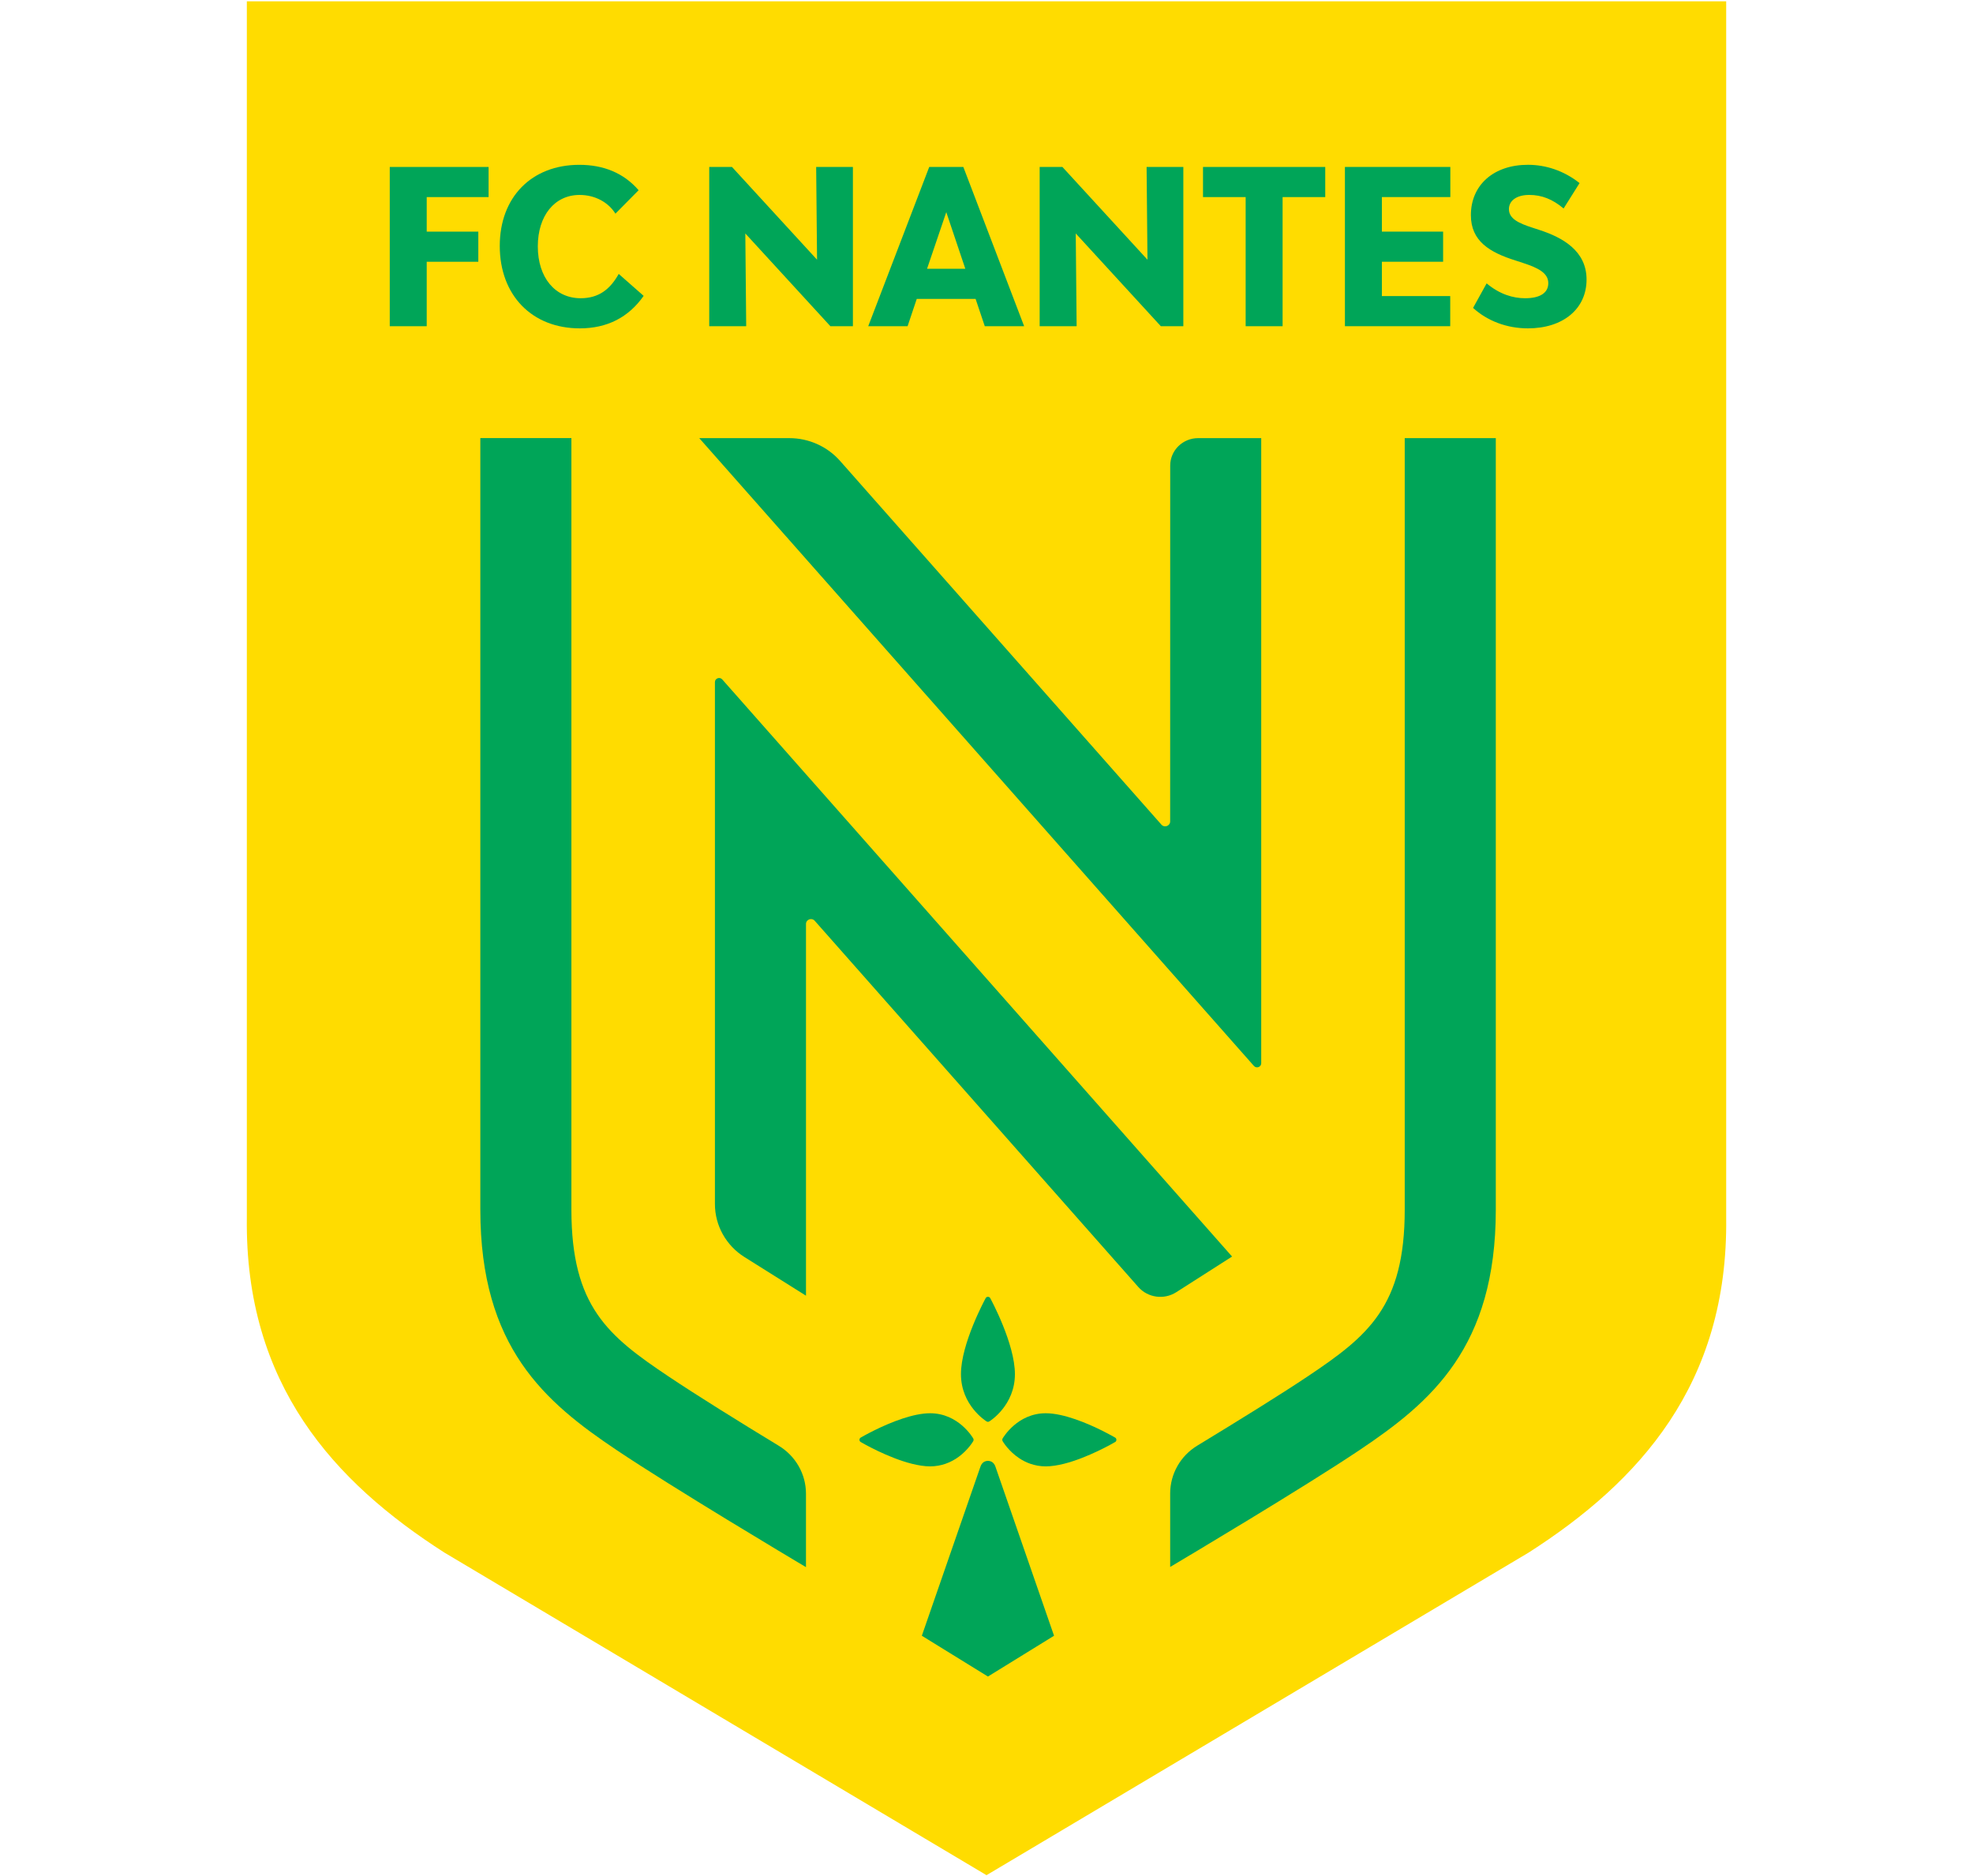 <?xml version="1.0" encoding="UTF-8" standalone="no"?>
<svg
   id="svg1190"
   version="1.1"
   viewBox="0 0 1000 951"
   height="951mm"
   width="1000mm"
   sodipodi:docname="fc-nantes.svg"
   inkscape:version="1.2.2 (732a01da63, 2022-12-09)"
   xmlns:inkscape="http://www.inkscape.org/namespaces/inkscape"
   xmlns:sodipodi="http://sodipodi.sourceforge.net/DTD/sodipodi-0.dtd"
   xmlns="http://www.w3.org/2000/svg"
   xmlns:svg="http://www.w3.org/2000/svg"
   xmlns:rdf="http://www.w3.org/1999/02/22-rdf-syntax-ns#"
   xmlns:cc="http://creativecommons.org/ns#"
   xmlns:dc="http://purl.org/dc/elements/1.1/">
  <sodipodi:namedview
     pagecolor="#ffffff"
     bordercolor="#666666"
     borderopacity="1"
     objecttolerance="10"
     gridtolerance="10"
     guidetolerance="10"
     inkscape:pageopacity="0"
     inkscape:pageshadow="2"
     inkscape:window-width="1920"
     inkscape:window-height="1009"
     id="namedview878"
     showgrid="false"
     inkscape:zoom="0.15220654"
     inkscape:cx="1363.2791"
     inkscape:cy="2246.9468"
     inkscape:window-x="1912"
     inkscape:window-y="-8"
     inkscape:window-maximized="1"
     inkscape:current-layer="svg1190"
     inkscape:showpageshadow="2"
     inkscape:pagecheckerboard="0"
     inkscape:deskcolor="#d1d1d1"
     inkscape:document-units="mm"
     inkscape:lockguides="false" />
  <defs
     id="defs1184">
    <clipPath
       id="clipPath312"
       clipPathUnits="userSpaceOnUse">
      <path
         id="path310"
         d="M 0,0 H 595.276 V 765.354 H 0 Z" />
    </clipPath>
    <clipPath
       id="clipPath344"
       clipPathUnits="userSpaceOnUse">
      <path
         id="path342"
         d="M 0,0 H 595.276 V 765.354 H 0 Z" />
    </clipPath>
  </defs>
  <g
     id="g369"
     transform="matrix(7.295,0,0,7.179,125.087,0.661)">
    <path
       id="path975"
       style="fill:#ffdc00;fill-opacity:1;stroke:none;stroke-width:0.356px;stroke-linecap:butt;stroke-linejoin:miter;stroke-opacity:1"
       d="M 0.003,0 V 85.858 C -0.147,97.656 6.078,104.536 13.722,109.513 l 37.672,22.779 37.672,-22.779 C 96.71,104.536 102.935,97.656 102.785,85.858 V 0 Z"
       sodipodi:nodetypes="cccccccc" />
    <g
       transform="matrix(1.344,0,0,1.344,-118.044,-156.09)"
       id="layer1"
       style="fill:#00a558;fill-opacity:1">
      <g
         transform="matrix(0.954,0,0,-0.954,-69.953,675.195)"
         id="g1182"
         style="fill:#00a558;fill-opacity:1">
        <g
           id="g302"
           transform="translate(175.141,575.233)"
           style="fill:#00a558;fill-opacity:1">
          <path
             d="M 0,0 V -1.902 H 2.796 V -3.561 H 0 V -7.11 H -2.003 V 1.659 H 3.353 V 0 Z"
             style="fill:#00a558;fill-opacity:1;fill-rule:nonzero;stroke:none"
             id="path304" />
        </g>
        <g
           id="g306"
           style="fill:#00a558;fill-opacity:1">
          <g
             id="g308"
             clip-path="url(#clipPath312)"
             style="fill:#00a558;fill-opacity:1">
            <g
               id="g314"
               transform="translate(179.099,572.543)"
               style="fill:#00a558;fill-opacity:1">
              <path
                 d="m 0,0 c 0,2.69 1.73,4.467 4.313,4.467 1.292,0 2.394,-0.438 3.211,-1.398 L 6.268,1.777 c -0.379,0.617 -1.09,1.031 -1.943,1.031 -1.351,0 -2.263,-1.137 -2.263,-2.832 0,-1.718 0.936,-2.855 2.322,-2.855 0.984,0 1.6,0.497 2.062,1.339 L 7.797,-2.749 C 6.979,-3.934 5.818,-4.538 4.337,-4.538 1.742,-4.538 0,-2.713 0,0"
                 style="fill:#00a558;fill-opacity:1;fill-rule:nonzero;stroke:none"
                 id="path316" />
            </g>
          </g>
        </g>
        <g
           id="g318"
           transform="translate(190.45,576.892)"
           style="fill:#00a558;fill-opacity:1">
          <path
             d="M 0,0 H 1.232 L 5.842,-5.107 5.794,0 H 7.785 V -8.768 H 6.564 L 1.955,-3.661 2.003,-8.768 H 0 Z"
             style="fill:#00a558;fill-opacity:1;fill-rule:nonzero;stroke:none"
             id="path320" />
        </g>
        <g
           id="g322"
           transform="translate(204.883,569.628)"
           style="fill:#00a558;fill-opacity:1">
          <path
             d="m 0,0 h -3.188 l -0.497,-1.505 h -2.133 l 3.306,8.769 h 1.848 L 2.631,-1.505 H 0.498 Z M -0.557,1.659 -1.588,4.775 -2.63,1.659 Z"
             style="fill:#00a558;fill-opacity:1;fill-rule:nonzero;stroke:none"
             id="path324" />
        </g>
        <g
           id="g326"
           transform="translate(208.355,576.892)"
           style="fill:#00a558;fill-opacity:1">
          <path
             d="M 0,0 H 1.232 L 5.842,-5.107 5.794,0 h 1.991 v -8.768 h -1.22 l -4.61,5.107 0.048,-5.107 H 0 Z"
             style="fill:#00a558;fill-opacity:1;fill-rule:nonzero;stroke:none"
             id="path328" />
        </g>
        <g
           id="g330"
           transform="translate(223.83,575.233)"
           style="fill:#00a558;fill-opacity:1">
          <path
             d="M 0,0 H -2.311 V -7.11 H -4.313 V 0 H -6.624 V 1.659 H 0 Z"
             style="fill:#00a558;fill-opacity:1;fill-rule:nonzero;stroke:none"
             id="path332" />
        </g>
        <g
           id="g334"
           transform="translate(230.602,569.783)"
           style="fill:#00a558;fill-opacity:1">
          <path
             d="M 0,0 V -1.659 H -5.706 V 7.11 H 0.006 V 5.451 H -3.703 V 3.549 h 3.318 V 1.89 H -3.703 V 0 Z"
             style="fill:#00a558;fill-opacity:1;fill-rule:nonzero;stroke:none"
             id="path336" />
        </g>
        <g
           id="g338"
           style="fill:#00a558;fill-opacity:1">
          <g
             id="g340"
             clip-path="url(#clipPath344)"
             style="fill:#00a558;fill-opacity:1">
            <g
               id="g346"
               transform="translate(231.84,569.131)"
               style="fill:#00a558;fill-opacity:1">
              <path
                 d="M 0,0 0.735,1.351 C 1.446,0.747 2.168,0.533 2.82,0.533 c 0.794,0 1.256,0.285 1.256,0.83 0,0.557 -0.545,0.841 -1.374,1.114 l -0.391,0.13 c -1.41,0.45 -2.429,1.066 -2.429,2.5 0,1.659 1.232,2.773 3.092,2.773 0.96,0 1.943,-0.32 2.797,-1.007 L 4.906,5.474 C 4.313,5.984 3.721,6.221 3.045,6.221 2.37,6.221 1.943,5.913 1.943,5.439 1.943,4.906 2.489,4.657 3.211,4.42 L 3.602,4.29 C 4.858,3.875 6.15,3.14 6.15,1.564 6.15,-0.059 4.87,-1.126 2.974,-1.126 1.837,-1.126 0.782,-0.723 0,0"
                 style="fill:#00a558;fill-opacity:1;fill-rule:nonzero;stroke:none"
                 id="path348" />
            </g>
            <g
               id="g350"
               transform="translate(215.427,503.853)"
               style="fill:#00a558;fill-opacity:1">
              <path
                 d="m 0,0 c 0,1.074 0.556,2.071 1.471,2.635 2.16,1.333 4.47,2.783 5.995,3.821 3.252,2.214 5.244,3.841 5.244,9.169 v 42.484 h 4.935 V 15.625 C 17.645,8.044 14.145,5.032 10.243,2.377 7.183,0.294 0.841,-3.538 0,-4.046 Z"
                 style="fill:#00a558;fill-opacity:1;fill-rule:nonzero;stroke:none"
                 id="path352" />
            </g>
            <g
               id="g354"
               transform="translate(218.781,516.898)"
               style="fill:#00a558;fill-opacity:1">
              <path
                 d="m 0,0 -27.627,31.778 c -0.137,0.157 -0.396,0.06 -0.396,-0.148 V 2.892 c 0,-1.182 0.603,-2.283 1.6,-2.919 l 3.335,-2.128 v 20.466 c 0,0.25 0.309,0.365 0.473,0.177 L -5.081,-1.676 c 0.517,-0.595 1.394,-0.717 2.055,-0.288 z"
                 style="fill:#00a558;fill-opacity:1;fill-rule:nonzero;stroke:none"
                 id="path356" />
            </g>
            <g
               id="g358"
               transform="translate(220.361,561.961)"
               style="fill:#00a558;fill-opacity:1">
              <path
                 d="m 0,0 h -3.42 c -0.835,0 -1.512,-0.677 -1.512,-1.512 l -0.003,-19.593 c 0,-0.249 -0.309,-0.365 -0.473,-0.177 L -22.825,-1.25 C -23.517,-0.456 -24.519,0 -25.572,0 h -4.88 L -0.396,-34.568 C -0.259,-34.725 0,-34.628 0,-34.42 Z"
                 style="fill:#00a558;fill-opacity:1;fill-rule:nonzero;stroke:none"
                 id="path360" />
            </g>
            <g
               id="g362"
               transform="translate(205.96,505.324)"
               style="fill:#00a558;fill-opacity:1">
              <path
                 d="M 0,0 C -0.07,0.209 -0.199,0.286 -0.306,0.313 -0.344,0.322 -0.378,0.326 -0.408,0.326 -0.438,0.326 -0.472,0.322 -0.51,0.313 -0.617,0.286 -0.746,0.209 -0.816,0 l -3.174,-9.305 3.582,-2.246 3.582,2.246 z"
                 style="fill:#00a558;fill-opacity:1;fill-rule:nonzero;stroke:none"
                 id="path364" />
            </g>
            <g
               id="g366"
               transform="translate(209.668,505.487)"
               style="fill:#00a558;fill-opacity:1">
              <path
                 d="M 0,0 C 1.318,0.336 2.708,1.156 2.779,1.2 2.82,1.223 2.845,1.27 2.845,1.321 2.845,1.371 2.82,1.418 2.779,1.442 2.718,1.479 1.719,2.068 0.616,2.454 0.076,2.642 -0.49,2.783 -0.983,2.783 -2.515,2.783 -3.288,1.451 -3.32,1.394 -3.345,1.349 -3.345,1.292 -3.32,1.247 -3.301,1.213 -3.002,0.698 -2.419,0.305 -2.244,0.186 -2.043,0.08 -1.815,0 c 0.247,-0.086 0.523,-0.142 0.831,-0.142 0.308,0 0.642,0.056 0.984,0.142"
                 style="fill:#00a558;fill-opacity:1;fill-rule:nonzero;stroke:none"
                 id="path368" />
            </g>
            <g
               id="g370"
               transform="translate(200.939,507.982)"
               style="fill:#00a558;fill-opacity:1">
              <path
                 d="m 0,0 c -1.148,-0.383 -2.218,-1.015 -2.283,-1.053 -0.04,-0.024 -0.066,-0.071 -0.066,-0.121 0,-0.051 0.026,-0.098 0.066,-0.121 0.073,-0.044 1.461,-0.865 2.781,-1.2 0.34,-0.086 0.675,-0.142 0.981,-0.142 0.31,0 0.586,0.056 0.833,0.142 0.277,0.098 0.516,0.235 0.716,0.384 0.508,0.38 0.77,0.831 0.789,0.863 0.025,0.045 0.025,0.102 0,0.147 C 3.785,-1.044 3.013,0.288 1.479,0.288 1.024,0.288 0.504,0.167 0,0"
                 style="fill:#00a558;fill-opacity:1;fill-rule:nonzero;stroke:none"
                 id="path372" />
            </g>
            <g
               id="g374"
               transform="translate(205.48,507.819)"
               style="fill:#00a558;fill-opacity:1">
              <path
                 d="m 0,0 c 0.022,-0.014 0.047,-0.021 0.073,-0.021 0.024,0 0.05,0.007 0.072,0.021 0.058,0.036 1.389,0.894 1.389,2.604 0,1.669 -1.285,4.089 -1.341,4.191 C 0.145,6.884 0,6.884 -0.047,6.795 -0.103,6.693 -1.39,4.271 -1.39,2.605 -1.39,0.894 -0.058,0.036 0,0"
                 style="fill:#00a558;fill-opacity:1;fill-rule:nonzero;stroke:none"
                 id="path376" />
            </g>
            <g
               id="g378"
               transform="translate(195.692,503.842)"
               style="fill:#00a558;fill-opacity:1">
              <path
                 d="m 0,0 c 0,1.074 -0.557,2.071 -1.471,2.635 -2.16,1.333 -4.471,2.795 -5.996,3.833 -3.252,2.214 -5.244,3.841 -5.244,9.169 v 42.484 h -4.935 V 15.637 c 0,-7.581 3.5,-10.593 7.402,-13.248 C -7.184,0.306 -0.841,-3.538 0,-4.046 Z"
                 style="fill:#00a558;fill-opacity:1;fill-rule:nonzero;stroke:none"
                 id="path380" />
            </g>
          </g>
        </g>
      </g>
    </g>
  </g>
</svg>
